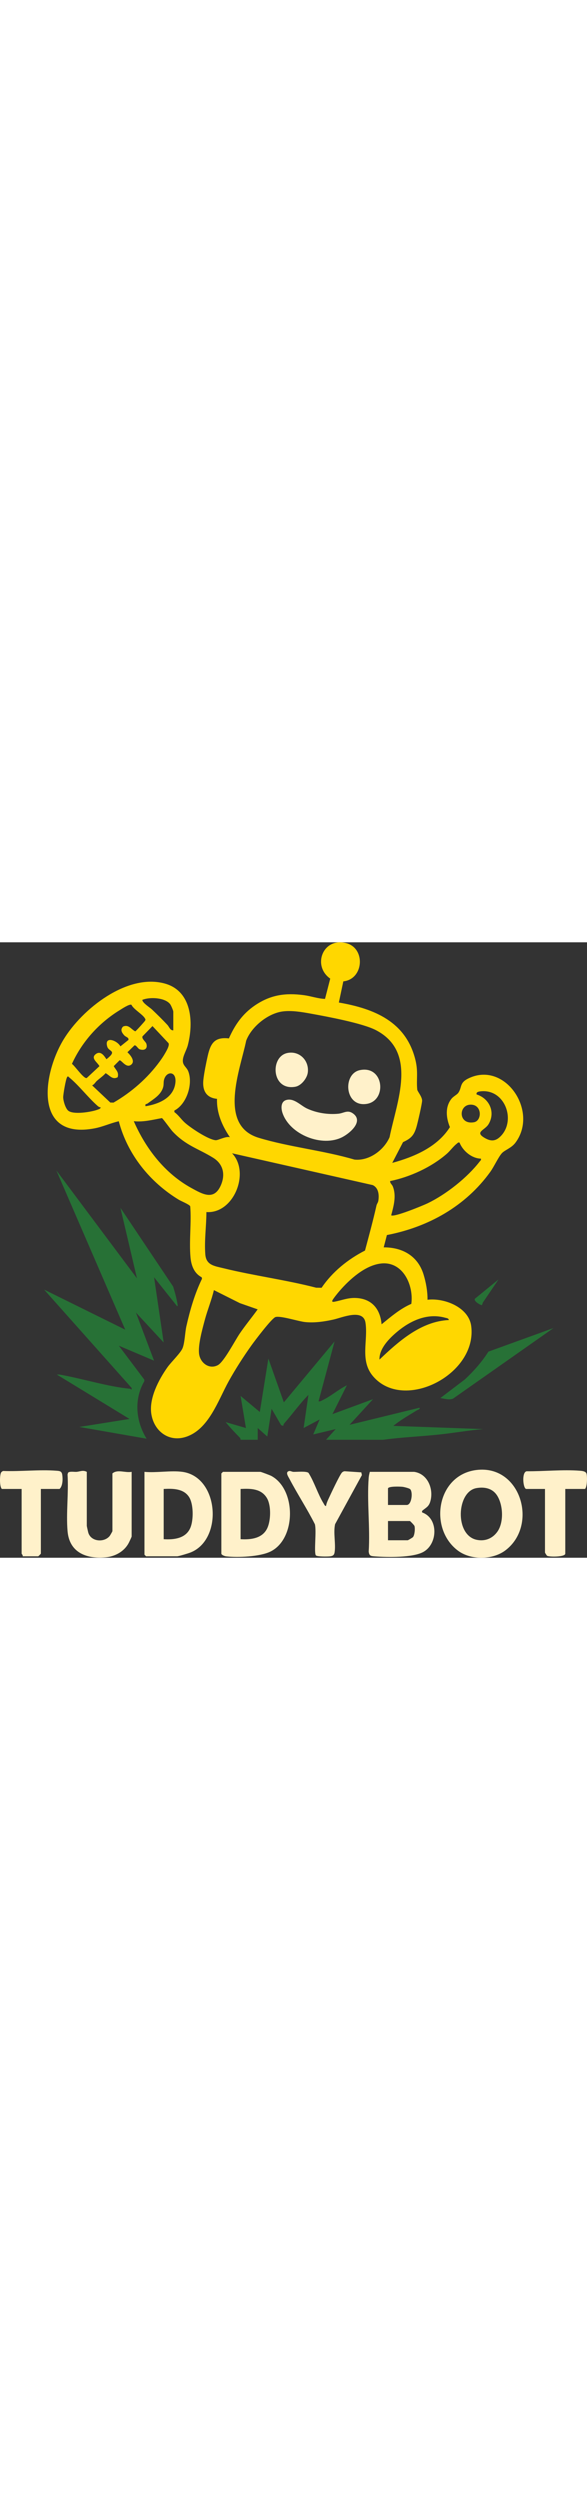 <svg id="Layer_1" data-name="Layer 1" xmlns="http://www.w3.org/2000/svg" width="200" viewBox="0 0 812.42 851.06">
<rect x="0" y="0" width="812.42" height="851.06" fill="#333333" stroke="none"/>
<path fill="gold" pathLength="1" id="tuddyBody" d="M475.17,54.02l-6.2,29.27c49.36,8.52,93.12,26.6,106.02,79.52,4.01,16.47,1.05,26.85,2.52,41.02.25,2.37,6.42,9.25,6.71,14.84.19,3.68-6.22,31.23-7.74,36.44-3.48,11.88-7.53,16.06-18.68,21.23l-14.9,28.7c30.35-8.28,62.39-21.9,79.79-49.45-5.26-12.83-6.94-27.86,2.21-39.27,2.67-3.33,7.66-5.61,9.48-8.26,5.09-7.44,1.56-13.55,13.1-19.42,50.63-25.76,98.53,44.36,66.07,88.25-5.79,7.82-14.97,10.28-19.09,14.91-4.73,5.3-10.77,18.54-15.83,25.56-34.4,47.74-85.78,76.37-143.15,87.46l-4.42,17.02c25.98-.1,47.24,11.92,55.09,37.31,3.38,10.94,5.74,23.73,5.52,35.14,23.28-2.8,57.09,10.33,60.5,36.32,8.79,67-93.58,119.22-135.92,69.4-18.47-21.74-6.65-48.71-10.38-73.88-2.99-20.12-32.65-7.05-44.26-4.48-12.78,2.83-25.89,4.79-39.04,3.52-9.47-.92-34.26-9.11-41.27-6.96-5.18,1.59-28.66,32.72-33.27,39.16-10.92,15.25-22.5,33.33-31.57,49.73-14.66,26.51-27.49,66.5-59.18,76.81-23.57,7.67-43.94-7.76-47.79-31.39-3.54-21.75,10.1-47.69,22.36-64.99,4.98-7.04,18.31-19.78,20.89-26.41,3.06-7.87,3.23-21.35,5.23-30.25,5.05-22.43,11.59-44.99,21.65-65.67l-.48-1.99c-10.44-5.4-14.45-16.31-15.47-27.48-2.07-22.72,1.4-47.62-.37-70.59-.8-2.46-12.58-7.16-15.93-9.2-40.08-24.4-71-62.74-82.96-108.49-11.47,2.62-21.95,7.64-33.64,9.85-84.26,15.95-72.07-74.48-42.89-122.71,25.58-42.28,88.36-92.16,140.49-77.48,37.24,10.48,39.82,53.76,31.51,85.4-1.79,6.82-6.89,14.63-6.85,21.38s5.34,8.76,7.6,14.69c6.7,17.56-2.35,45.36-19.29,54.05v2.19c5.66,4.03,9.45,10.13,14.75,14.82,8.04,7.12,32.22,23.29,42.43,24.04,3.42.25,14.36-5.94,19.69-4.12-10.65-15.64-18.62-33.75-17.85-53.1-15.01-1.46-20.32-11.57-18.94-25.83.88-9.12,4.03-24.55,6.13-33.77,3.98-17.4,9.6-26.19,29.26-23.95,8.27-18.69,18.82-33.89,35.81-45.5,21.69-14.8,42.36-17.76,68.17-14.29,9.6,1.29,19.67,4.92,29.05,5.14l7.21-28.03c-25.43-17.85-9.98-57.66,22.34-49.02,26.94,7.2,24.06,49.86-4.21,52.81ZM239.85,121.74v-25.87c0-1.46-3.11-8.74-4.41-10.38-7.26-9.21-28.31-10.14-38.47-5.87.07,4.15,10.44,10.5,13.35,13.26,7.08,6.74,14.81,14.29,21.43,21.43,2.48,2.67,3.72,7.73,8.1,7.42ZM181.98,86.49c-2.43-1.78-13.57,5.67-16.48,7.46-28.62,17.56-52.05,43.59-65.95,74.16,3.83,2.45,16.92,21.65,20.59,19.49l17.5-16.33c-2.7-5.21-12.07-10.67-5.65-16.22,8.64-7.47,14.49,6.58,15.47,6.58,15.32-12.19,3.21-10.06,1.02-17.25-4.64-15.19,13.37-9.14,18.2-.49l11.08-8.87c.76-3.66-3.39-3.67-5.98-6.56-3.41-3.79-5.53-7.86-1.45-11.95,7.77-3.37,11.09,3.83,16.86,6.62.98-.22,13-13.61,13.56-14.69.77-1.48.77-1.49,0-2.97-2.95-5.68-15.87-12.72-18.78-18.99ZM391.77,95.54c-20.74,2.49-43.79,21.12-51.07,40.58-8.11,39.76-39.54,117,17.36,134.23,42.15,12.77,89.86,17.53,132.48,30.12,20.32,2.19,40.78-13,48.64-30.92,9.87-49.05,39.46-117.64-18.92-148.09-18.59-9.69-68.42-18.91-90.86-22.96-12.03-2.17-25.47-4.42-37.63-2.96ZM133.93,191.74c-1.9,1.75-3.38,4.76-6.4,6.13l25.14,23.71,4.46.09c24.72-14.24,47.37-34.04,64.14-57.17,2.14-2.96,4.68-6.64,6.49-9.77,1.92-3.34,7.27-11.87,5.51-15.22l-22.23-23.66-13.9,14.3c-1.07,3.71,4.69,7.23,5.54,10.43,1.84,6.89-2.89,9.37-9.1,7.5-2.85-.86-4.85-6.13-7.49-5.55l-9.74,9.53c4.17,3.86,11.18,12.29,5.25,17.12-6.93,5.63-13.37-6.57-16.2-5.95l-8,8.02c2.99,5.49,7.52,8.18,5.44,15.38-7.36,3.87-10.92-2.61-16.66-5.66-3.59,4.1-8.41,7.27-12.24,10.79ZM201.43,226.7c18.02-2.9,38.56-11.3,41.26-31.89,2.3-17.52-12.97-17.23-15.83-4.01-.66,3.06-.1,6.05-1,9.35-2.95,10.93-13.34,16.6-21.64,22.76-1.68,1.24-3.69-.06-2.8,3.79ZM139.33,228.19c-1.81.06-3.21-1.03-4.49-2.16-13.34-11.79-25.55-28.13-39.11-39.25-1.35-1.11-1.65-2.32-2.99-.03-1.79,3.07-5.25,23.21-5.27,27.37-.03,4.97,3.01,15.15,6.74,18.53,6.85,6.22,32.87,2.01,41.52-1.43,1.52-.61,3.43-1.05,3.61-3.03ZM659.67,210.42c17.52,5.46,26.41,24.42,16.56,40.98-5.21,8.76-20.03,10.74-5.12,19.29,9.05,5.19,15.51,4.28,22.57-3.32,20.44-22.01,4.94-64.03-27.4-61.39-2.68.22-7.77.63-6.62,4.44ZM651.54,224.49c-17.29,0-17.52,28.23,4.42,24.36,11.31-2,11.55-24.37-4.42-24.36ZM238.91,261.66c-2.63-2.79-13.52-18.15-14.81-18.57-13.03,2.35-25.49,5.7-38.94,4.31,16.65,38.04,42.96,72.2,79.79,92.42,15.06,8.27,30.69,17.53,40.22-2.72,7.12-15.13,4.26-30.24-10.18-39.16-20.73-12.81-37.67-16.72-56.08-36.29ZM636,276.97c-2.16-.55-2.43.49-3.7,1.45-4.75,3.6-9.28,10.01-13.99,14.1-21.31,18.52-50.79,32.02-78.37,37.67-.21,3.09,2.56,4.55,3.7,7.37,5.22,12.92,1.22,27.12-2.22,39.92,3.43,3.23,44.11-13.51,50.6-16.65,25.59-12.41,54.77-35.41,72.11-57.97.99-1.29,2.01-1.5,1.46-3.71-12.71-.25-25.03-10.7-29.58-22.18ZM445.07,477.72c14.96-22.08,36.42-39.37,60.11-51.48,5.54-20.73,11.2-41.49,15.92-62.43.49-2.15,2.13-3.9,2.52-6.35,1.27-8.04.47-17.84-7.74-21.71l-194.72-44.01c25.3,26.32,2.53,83.89-35.49,81.29-.02,19.3-3,39.03-1.53,58.46,1.14,15.05,12.6,16.14,25.13,19.22,42.08,10.33,86.22,16.05,128.3,26.91l7.5.1ZM569.29,499.98c3.49-25.79-11.62-59.1-41.79-55.83-22.16,2.4-43.76,22.01-57.81,38.26-2.21,2.55-8.32,10.08-9.57,12.61-1.38,2.8,1.73,2.21,3.36,1.89,9.58-1.88,17.57-5.36,28.14-5.1,22.44.56,34.66,14.82,36.49,36.45,12.84-10.47,25.86-21.68,41.17-28.29ZM356.63,507.58l-24.66-8.61-35.94-18.01c-3.3,14.02-8.9,27.45-12.61,41.35-3.35,12.53-9.84,35.61-7.75,47.74s14.23,20.87,25.84,14.68c8.46-4.51,23.58-33.84,30.25-43.65,7.81-11.48,16.75-22.26,24.87-33.51ZM621.24,522.34c-.46-2.61-2.96-2.59-4.96-3.16-24.41-6.89-48.01,3.76-66.7,19.45-10.92,9.16-24.82,23.14-24.4,38.41,26.48-25.22,57.62-52.96,96.07-54.71Z"></path>
<path fill="#fff1ca" pathLength="1" id="logoText" d="M573.19,732.26c19.15,2.7,27.49,24.5,22.22,41.44-2.06,6.6-5.65,7.96-10.18,11.69-1.4,1.15-1.26,1.08-.95,3.03,22.63,7.89,21.81,43.13,1.93,54.43-14.69,8.35-50.43,7.57-67.79,6.27-5.28-.4-7.5-.75-8.13-6.65,2.12-33.21-2.56-69.3,0-102.14.23-2.92.87-5.3,1.55-8.06h61.35ZM536.98,755.18v22.91h25.87c7.06,0,8.86-17.97,4.85-21.85-1.34-1.3-8.46-3.08-10.74-3.31-3.51-.35-19.14-.96-19.98,2.24ZM536.98,826.87h27.35c.43,0,6.71-3.66,7.34-4.48,2.24-2.93,3.04-11.68,1.99-15.2-.37-1.23-5.9-6.92-6.37-6.92h-30.3v26.61Z M659.34,729.71c61.57-7.68,86.01,76.47,40.16,111.12-17.63,13.33-47.61,13.74-65.45.57-41.2-30.44-29.79-104.82,25.28-111.69ZM659.27,754.77c-27.31,4.94-30.19,64.8.32,71.44,11.52,2.51,22.09-1.71,28.83-11.25,9.23-13.05,8-37.63-.89-50.68-6.44-9.45-17.38-11.47-28.25-9.51Z M308.59,732.26h51.74c1.03,0,13.34,4.67,15.09,5.6,34.62,18.45,34.77,86.92-.99,104.58-14.61,7.22-45.29,8.51-61.48,6.67-1.99-.23-6.58-1.94-6.58-3.77v-110.87l2.22-2.22ZM332.98,825.39c14.36.88,30.43-1.05,37.04-15.44,4.85-10.55,5.41-30.97-.44-41.11-7.79-13.51-22.64-13.63-36.6-12.92v69.48Z M252.42,732.26c50.76,6.95,56.76,93.73,11.07,111.59-3.03,1.18-16.17,5.19-18.46,5.19h-42.87l-2.22-2.22v-114.56c16.34,1.61,36.65-2.17,52.48,0ZM226.55,755.92v69.48c14.88.94,31.35-1.21,37.28-16.67,4.06-10.57,4.06-31.82-2.05-41.48-7.55-11.94-22.59-12-35.24-11.33Z M120.12,732.26v74.65c0,.5,1.78,8.56,2.13,9.68,3.94,12.4,21.95,13.75,29.6,4.31.6-.74,3.74-6.23,3.74-6.61v-79.83c7.02-6.14,17.82-.5,26.61-2.22v89.43c0,.61-3.39,7.71-4.16,9.15-6.3,11.76-18.92,18.52-32.06,19.68-26.72,2.37-49.97-6.84-52.48-36.22-2.14-25.09,1.61-52.96-.01-78.36l.66-2.3c1.66-2.5,8.74-1.08,11.93-1.36,5.03-.45,8.5-2.8,14.03-.02Z M451.23,779.57c.49-3.28,1.79-6.41,3.18-9.4,2.86-6.17,15.88-34.2,19.07-37.15.96-.89,2.26-1.52,3.58-1.59l23.01,1.53.8,3.82-37.11,67.87c-2.66,12.1,1.24,27.52-.71,39.21-.65,3.88-2.97,4.88-6.56,5.27-3.36.36-18.04.55-19.38-1.46-2.81-4.21,1.2-34.19-1.33-43.02-10.75-21.32-23.97-41.39-35.06-62.5-1.78-3.38-6.47-9.83-.3-11.06,1.44-.29,3.8,1.14,5.71,1.19,5.17.14,17.51-1.23,20.83,1.36,8.22,12.99,12.99,29.69,21.03,42.53.81,1.3,1.43,3.28,3.24,3.4Z M782.36,755.92v89.43c0,4.82-22.27,4.74-25.16,2.98-.58-.35-2.93-4.17-2.93-4.46v-87.96h-25.87c-4.52,0-6.72-23.75.67-24.46,23.62.19,49.95-2.53,73.31-.74,3,.23,8.25.63,9.32,3.98,1.2,3.74,1.09,18.11-2,21.22h-27.35Z M56.55,755.92v89.43c0,.26-3.43,3.7-3.7,3.7h-21.43c.55-1.49-1.48-3.25-1.48-3.7v-89.43H2.6c-3.51-3.18-3.12-20.2-.86-23.04.68-.85,1.59-1.46,2.62-1.82,23.9.92,50.09-2.16,73.71-.35,4.02.31,7.22.39,8.03,5.27.94,5.67.92,15.81-3.68,19.94h-25.87Z"></path>
<path fill="#277136" pathLength="1" id="effect" d="M609.42,630.25l34.02-25.83c12.34-11.56,23.44-24.1,32.56-38.4l90.08-32.6-138.96,97.54c-5.33,2.37-12.25,0-17.7-.72Z M667.04,501.65c-.66.88-12.35-5.36-9.66-8.87l32.6-26.58-21.53,31.74-1.41,3.71Z M189.58,464.7l-22.91-97.54,72.95,108.86c2.41,7.71,4.97,16.98,6.15,24.91.13.88.42,2.42-.74,2.2l-31.78-39.9,13.28,90.17-38.41-41.39,25.11,66.52-48.77-20.68,35.29,46.89-.03,2.26c-14.59,25.01-11.74,55.29,3.17,79.44l-93.12-16.26,69.47-11.07-100.51-61.34c2.56-.32,4.96.2,7.46.66,29.83,5.53,63.74,16.05,93.44,18.92,1.78.17,2.89,2.94,2.57-1.1l-121.18-136.02,112.31,55.45-95.35-220.24,111.61,149.28Z M332.98,687.92c-.15-.13.04-1.84-.92-2.82-6.81-6.96-13.49-13.92-19.75-21.58l28.06,8.14-7.37-44.34,26.59,22.17,11.85-73.91,21.42,60.58,70.2-84.24-22.16,82.77c2.32.58,3.48-.59,5.24-1.4,10.95-5.02,22.71-15.29,33.95-20.74l-19.97,39.88,56.17-20.67-32.52,35.46,96.84-23.62c1.26,2.09-2.52,2.92-3.72,3.66-10.95,6.78-22.67,13.32-32.51,21.44l124.17,4.43c-19.99,1.76-39.91,5.27-59.84,7.42-26.01,2.81-52.3,3.78-78.35,7.38l-79.1-.02,13.3-14.76-31.03,7.38,8.85-20.7-22.15,11.83,6.65-45.82c-12.1,12.22-21.92,26.36-33.32,39.18-.89,1.01-1.35,2.34-1.44,3.67l-3-.9-13.22-22.75-5.94,38.43-13.28-11.82v16.26h-23.66Z"></path>
<path fill="#fff1ca" pathLength="1" id="face" d="M397.6,153.11c16.77-3.51,30.48,10.35,28.41,26.91-1.01,8.1-9.08,18.25-17.23,19.72-33.13,5.98-35.34-41.58-11.17-46.63Z M498.12,176.76c33.19-6.88,37.87,41.89,9.7,46.64-30.98,5.22-34-41.6-9.7-46.64Z M396.08,218.12c10.89-3.22,19.78,7.58,29.01,11.83,13.11,6.04,28.78,8.51,43.16,7.11,7.55-.73,12.56-5.64,19.88-.67,15.78,10.71-3.4,27.33-14.22,32.94-27.89,14.48-72.77-3.2-82.93-33.35-2.06-6.1-2.62-15.57,5.1-17.85Z"></path></svg>